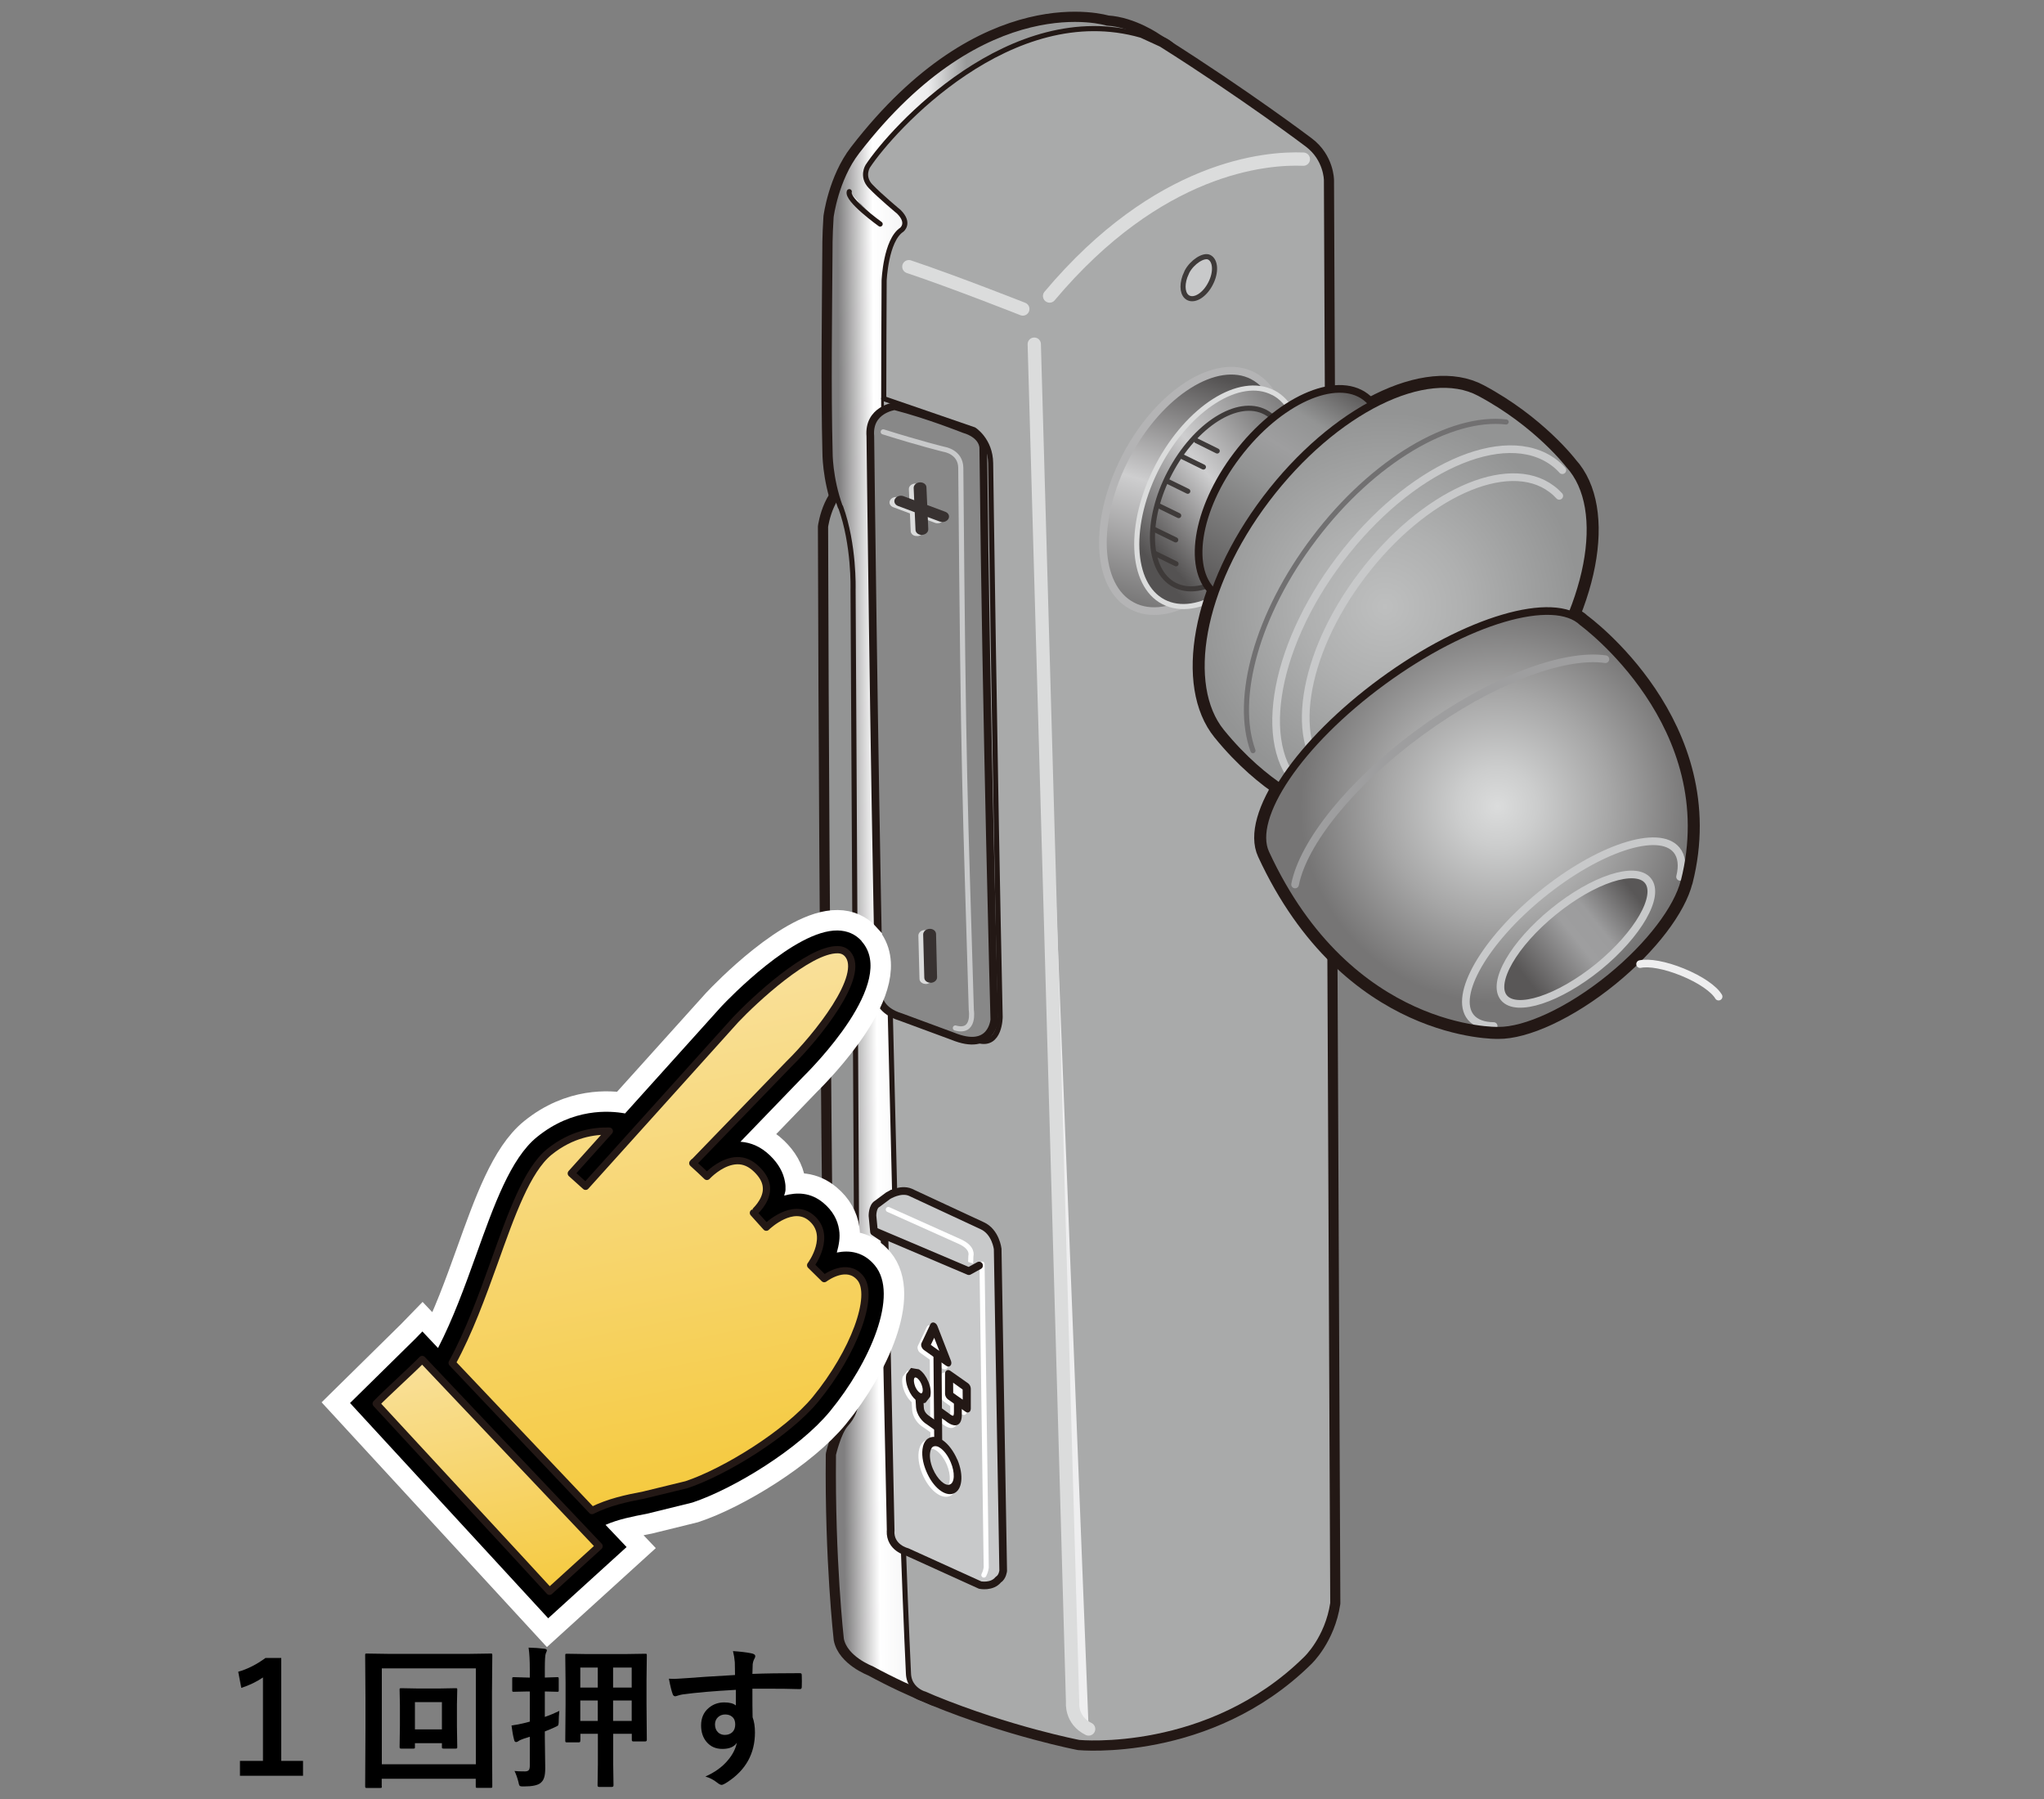 <?xml version="1.0" encoding="UTF-8"?>
<svg xmlns="http://www.w3.org/2000/svg" version="1.1" xmlns:xlink="http://www.w3.org/1999/xlink" viewBox="0 0 200 176">
  <rect x="0" y="0" width="200" height="176" fill="#808080" stroke="none"/>
  <defs>
    <clipPath id="clippath">
      <path d="M82.25,49.59c1.35,3.7,1.22,8.06,1.22,8.06l.42,78.03c-.02,2.15-.44,2.89-1.14,3.69-.71.81-1.2,2.93-1.2,2.93-.11,10.32.77,18.05.77,18.05.36,1.9,2.95,2.88,2.95,2.88,2,1.09,4.06,2.04,6.08,2.87,0,0,7.26,1.84,8.1-1.05,0,0,13.39-152.66,15.2-156.13,1.83-3.46-1.06-4.6-1.06-4.6-.16-.1-.31-.2-.47-.29,0,0-2.3-1.63-4.79-1.77,0,0-11.9-3.72-24.47,12.59-2.07,2.68-2.54,6.37-2.54,6.37-.13,1.91-.11,3.46-.11,3.46-.04,5.94-.15,13.34.01,19.54,0,0-.04,2.49,1,5.37" fill="none" stroke-width="0"/>
    </clipPath>
    <linearGradient id="_名称未設定グラデーション_41" data-name="名称未設定グラデーション 41" x1="-301.59" y1="702.83" x2="-300.38" y2="702.83" gradientTransform="translate(-8451.57 20048.9) rotate(180) scale(28.41)" gradientUnits="userSpaceOnUse">
      <stop offset="0" stop-color="#999a9a"/>
      <stop offset=".63" stop-color="#999a9a"/>
      <stop offset=".74" stop-color="#ececed"/>
      <stop offset=".9" stop-color="#fff"/>
      <stop offset="1" stop-color="#807f80"/>
    </linearGradient>
    <clipPath id="clippath-1">
      <path d="M86.12,21.92s-3.31-2.37-3.02-3.17" fill="none" stroke-width="0"/>
    </clipPath>
    <linearGradient id="_名称未設定グラデーション_41-2" data-name="名称未設定グラデーション 41" x1="-195.25" y1="796.72" x2="-194.04" y2="796.72" gradientTransform="translate(2167.61 -1990.32) rotate(-120.26) scale(3.53 -3.53)" xlink:href="#_名称未設定グラデーション_41"/>
    <clipPath id="clippath-2">
      <path d="M122.61,36.77c-3.59-1.87-9.16,1.64-12.42,7.86-3.25,6.22-2.99,12.78.6,14.65,3.6,1.88,9.16-1.63,12.43-7.85,3.25-6.22,2.98-12.78-.62-14.66" fill="none" stroke-width="0"/>
    </clipPath>
    <linearGradient id="_名称未設定グラデーション_50" data-name="名称未設定グラデーション 50" x1="-318.63" y1="669.21" x2="-317.42" y2="669.21" gradientTransform="translate(-11203.09 -10459.61) rotate(-72.55) scale(20.85)" gradientUnits="userSpaceOnUse">
      <stop offset="0" stop-color="#6d6c6c"/>
      <stop offset=".53" stop-color="#cececf"/>
      <stop offset="1" stop-color="#545252"/>
    </linearGradient>
    <clipPath id="clippath-3">
      <path d="M124.58,38.42c-3.27-1.7-8.31,1.49-11.28,7.14-2.96,5.65-2.72,11.62.54,13.32,3.28,1.71,8.33-1.49,11.3-7.14,2.96-5.65,2.72-11.62-.56-13.33" fill="none" stroke-width="0"/>
    </clipPath>
    <linearGradient id="_名称未設定グラデーション_50-2" data-name="名称未設定グラデーション 50" x1="-305.18" y1="669.21" x2="-303.97" y2="669.21" gradientTransform="translate(-11999.06 -5672.2) rotate(139.74) scale(18.23 -18.23)" xlink:href="#_名称未設定グラデーション_50"/>
    <clipPath id="clippath-4">
      <path d="M123.81,40.32c-2.7-1.41-6.87,1.23-9.33,5.9-2.46,4.67-2.25,9.6.45,11.01,2.7,1.41,6.88-1.23,9.34-5.9,2.44-4.67,2.24-9.6-.46-11.01" fill="none" stroke-width="0"/>
    </clipPath>
    <linearGradient id="_名称未設定グラデーション_50-3" data-name="名称未設定グラデーション 50" x1="-302.03" y1="663.58" x2="-300.83" y2="663.58" gradientTransform="translate(-9801.32 -4643.35) rotate(139.74) scale(15.06 -15.06)" xlink:href="#_名称未設定グラデーション_50"/>
    <clipPath id="clippath-5">
      <line x1="116.22" y1="48.06" x2="114.18" y2="47.06" fill="none" stroke-width="0"/>
    </clipPath>
    <linearGradient id="_名称未設定グラデーション_50-4" data-name="名称未設定グラデーション 50" x1="42.27" y1="45.98" x2="43.48" y2="45.98" gradientTransform="translate(117.46 .34) rotate(139.74) scale(.75 -.75)" xlink:href="#_名称未設定グラデーション_50"/>
    <clipPath id="clippath-6">
      <line x1="115.33" y1="50.44" x2="113.28" y2="49.44" fill="none" stroke-width="0"/>
    </clipPath>
    <linearGradient id="_名称未設定グラデーション_50-5" data-name="名称未設定グラデーション 50" x1="42.3" y1="47.1" x2="43.51" y2="47.1" gradientTransform="translate(116.04 1.99) rotate(139.74) scale(.75 -.75)" xlink:href="#_名称未設定グラデーション_50"/>
    <clipPath id="clippath-7">
      <line x1="115.04" y1="52.82" x2="112.99" y2="51.82" fill="none" stroke-width="0"/>
    </clipPath>
    <linearGradient id="_名称未設定グラデーション_50-6" data-name="名称未設定グラデーション 50" x1="43.18" y1="46.63" x2="44.39" y2="46.63" gradientTransform="translate(116.48 4.28) rotate(139.74) scale(.75 -.75)" xlink:href="#_名称未設定グラデーション_50"/>
    <clipPath id="clippath-8">
      <line x1="115.07" y1="55.16" x2="113.04" y2="54.16" fill="none" stroke-width="0"/>
    </clipPath>
    <linearGradient id="_名称未設定グラデーション_50-7" data-name="名称未設定グラデーション 50" x1="44.47" y1="45.36" x2="45.68" y2="45.36" gradientTransform="translate(117.87 6.86) rotate(139.74) scale(.75 -.75)" xlink:href="#_名称未設定グラデーション_50"/>
    <clipPath id="clippath-9">
      <line x1="117.75" y1="45.69" x2="115.69" y2="44.68" fill="none" stroke-width="0"/>
    </clipPath>
    <linearGradient id="_名称未設定グラデーション_50-8" data-name="名称未設定グラデーション 50" x1="42.12" y1="44.94" x2="43.33" y2="44.94" gradientTransform="translate(119.4 -1.31) rotate(139.74) scale(.75 -.75)" xlink:href="#_名称未設定グラデーション_50"/>
    <clipPath id="clippath-10">
      <line x1="119.1" y1="44.12" x2="117.06" y2="43.11" fill="none" stroke-width="0"/>
    </clipPath>
    <linearGradient id="_名称未設定グラデーション_50-9" data-name="名称未設定グラデーション 50" x1="42.6" y1="43.18" x2="43.81" y2="43.18" gradientTransform="translate(121.88 -1.98) rotate(139.74) scale(.75 -.75)" xlink:href="#_名称未設定グラデーション_50"/>
    <clipPath id="clippath-11">
      <path d="M137,41.16l-2.87-1.87c-.16-.17-.33-.32-.51-.46-2.9-2.19-8.54.36-12.58,5.7-4.05,5.33-4.97,11.44-2.07,13.64.18.13.37.25.58.35l2.41,2" fill="none" stroke-width="0"/>
    </clipPath>
    <linearGradient id="_名称未設定グラデーション_51" data-name="名称未設定グラデーション 51" x1="-325.48" y1="669.18" x2="-324.27" y2="669.18" gradientTransform="translate(-7931.26 -12777.87) rotate(-58.03) scale(20.36)" gradientUnits="userSpaceOnUse">
      <stop offset="0" stop-color="#595757"/>
      <stop offset="0" stop-color="#595757"/>
      <stop offset=".49" stop-color="#939494"/>
      <stop offset=".64" stop-color="#9e9e9f"/>
      <stop offset=".79" stop-color="#939494"/>
      <stop offset=".99" stop-color="#595757"/>
      <stop offset="1" stop-color="#595757"/>
    </linearGradient>
    <clipPath id="clippath-12">
      <path d="M119.45,71.63c-3.68-4.55-2.13-14.15,4.44-22.82,6.62-8.73,15.7-13.2,20.91-10.42,5.67,3.02,8.76,7.08,8.76,7.08,3.94,4.32,2.13,14.16-4.43,22.82-6.57,8.66-15.57,13.08-20.8,10.48,0,0-4.45-1.68-8.88-7.14" fill="none" stroke-width="0"/>
    </clipPath>
    <radialGradient id="_名称未設定グラデーション_52" data-name="名称未設定グラデーション 52" cx="-326.01" cy="662.05" fx="-326.01" fy="662.05" r="1" gradientTransform="translate(-7276.62 -11858.15) rotate(-57.96) scale(19.02 19.04) skewX(.14)" gradientUnits="userSpaceOnUse">
      <stop offset="0" stop-color="#bebfbf"/>
      <stop offset=".41" stop-color="#afb0b0"/>
      <stop offset="1" stop-color="#939494"/>
    </radialGradient>
    <clipPath id="clippath-13">
      <path d="M164.82,86.24c-.65,2.6-3.33,6.22-7.24,9.41-4.06,3.3-8.32,5.22-10.99,5.19,0,0-14.56.38-22.76-17.36-1.63-3.52,3.27-10.83,11.45-16.82,8.22-6.02,16.76-8.5,19.57-5.79,0,0,13.87,10.07,9.98,25.37" fill="none" stroke-width="0"/>
    </clipPath>
    <radialGradient id="_名称未設定グラデーション_53" data-name="名称未設定グラデーション 53" cx="-336.89" cy="666.37" fx="-336.89" fy="666.37" r="1" gradientTransform="translate(-2740.12 -13972.83) rotate(-38.32) scale(19.24 19.23) skewX(.15)" gradientUnits="userSpaceOnUse">
      <stop offset="0" stop-color="#dbdcdc"/>
      <stop offset=".2" stop-color="#cccdcd"/>
      <stop offset=".58" stop-color="#a6a6a6"/>
      <stop offset="1" stop-color="#767575"/>
    </radialGradient>
    <clipPath id="clippath-14">
      <path d="M161.24,86.15c-1.21-1.48-5.35-.13-9.24,3.04-3.89,3.16-6.06,6.94-4.85,8.42,1.22,1.48,5.36.13,9.26-3.03,3.87-3.17,6.05-6.94,4.83-8.43" fill="none" stroke-width="0"/>
    </clipPath>
    <linearGradient id="_名称未設定グラデーション_54" data-name="名称未設定グラデーション 54" x1="-339.24" y1="664.77" x2="-338.03" y2="664.77" gradientTransform="translate(-2062.67 -10902.94) rotate(-38.39) scale(15.03)" gradientUnits="userSpaceOnUse">
      <stop offset="0" stop-color="#595757"/>
      <stop offset=".12" stop-color="#595757"/>
      <stop offset=".46" stop-color="#9e9e9f"/>
      <stop offset=".6" stop-color="#9c9c9d"/>
      <stop offset=".86" stop-color="#595757"/>
      <stop offset="1" stop-color="#595757"/>
    </linearGradient>
    <linearGradient id="_新規グラデーションスウォッチ_2" data-name="新規グラデーションスウォッチ 2" x1="63.71" y1="77.69" x2="88.4" y2="77.69" gradientTransform="translate(108.8 54.36) rotate(78.57)" gradientUnits="userSpaceOnUse">
      <stop offset="0" stop-color="#f9e09a"/>
      <stop offset="1" stop-color="#f5ca40"/>
    </linearGradient>
    <linearGradient id="_新規グラデーションスウォッチ_2-2" data-name="新規グラデーションスウォッチ 2" x1="32.4" y1="55.92" x2="81.48" y2="55.92" xlink:href="#_新規グラデーションスウォッチ_2"/>
  </defs>
  <g id="_レイヤー_1" data-name="レイヤー 1">
    <g>
      <path d="M130.4,156.84l-.62-139.22s-.01-2.08-1.87-3.48c0,0-6.17-4.67-14.3-9.8l-1.94-.89c-12.75-3.67-24.38,9.2-26.77,12.81,0,0-.64,1,.27,1.96.97,1.01,2.77,2.5,2.77,2.5,1.12,1.12.28,1.76.28,1.76-1.56,1.04-1.72,4.97-1.72,4.97-.01,4.24-.04,8.16-.04,12.21l.53,59.58c.71,39.6,1.89,64.46,1.89,64.46.02,1.09.73,1.63,1.19,1.87.23.11.4.16.4.16l.9.39c7.45,3.05,14.2,4.35,14.2,4.35,0,0,12.66,1.22,22.21-8.2,0,0,2.1-1.97,2.62-5.43Z" fill="none" stroke="#231815" stroke-linecap="round" stroke-linejoin="round" stroke-width="1.5"/>
      <path d="M86.35,141.28c-2.1-.49-4.23-2.5-4.23-2.5-.3-.37-.64-.99-.74-1.91,0,0-.5-42.49-.6-85.34,0,0,.54-4.04,3.24-4.26l2.33-.12v94.14" fill="#636262" stroke-width="0"/>
      <path d="M86.35,141.28c-2.1-.49-4.23-2.5-4.23-2.5-.3-.37-.64-.99-.74-1.91,0,0-.5-42.49-.6-85.34,0,0,.54-4.04,3.24-4.26l2.33-.12v94.14Z" fill="none" stroke="#231815" stroke-linecap="round" stroke-linejoin="round" stroke-width="1.5"/>
      <path d="M82.25,49.59c1.35,3.7,1.22,8.06,1.22,8.06l.42,78.03c-.02,2.15-.44,2.89-1.14,3.69-.71.81-1.2,2.93-1.2,2.93-.11,10.32.77,18.05.77,18.05.36,1.9,2.95,2.88,2.95,2.88,2,1.09,4.06,2.04,6.08,2.87,0,0,7.26,1.84,8.1-1.05,0,0,13.39-152.66,15.2-156.13,1.83-3.46-1.06-4.6-1.06-4.6-.16-.1-.31-.2-.47-.29,0,0-2.3-1.63-4.79-1.77,0,0-11.9-3.72-24.47,12.59-2.07,2.68-2.54,6.37-2.54,6.37-.13,1.91-.11,3.46-.11,3.46-.04,5.94-.15,13.34.01,19.54,0,0-.04,2.49,1,5.37" fill="#636262" stroke-width="0"/>
      <path d="M82.25,49.59c1.35,3.7,1.22,8.06,1.22,8.06l.42,78.03c-.02,2.15-.44,2.89-1.14,3.69-.71.81-1.2,2.93-1.2,2.93-.11,10.32.77,18.05.77,18.05.36,1.9,2.95,2.88,2.95,2.88,2,1.09,4.06,2.04,6.08,2.87,0,0,7.26,1.84,8.1-1.05,0,0,13.39-152.66,15.2-156.13,1.83-3.46-1.06-4.6-1.06-4.6-.16-.1-.31-.2-.47-.29,0,0-2.3-1.63-4.79-1.77,0,0-11.9-3.72-24.47,12.59-2.07,2.68-2.54,6.37-2.54,6.37-.13,1.91-.11,3.46-.11,3.46-.04,5.94-.15,13.34.01,19.54,0,0-.04,2.49,1,5.37Z" fill="none" stroke="#231815" stroke-linecap="round" stroke-linejoin="round" stroke-width="1.5"/>
      <path d="M86.35,141.28c-2.1-.49-4.23-2.5-4.23-2.5-.3-.37-.64-.99-.74-1.91,0,0-.5-42.49-.6-85.34,0,0,.54-4.04,3.24-4.26l2.33-.12v94.14" fill="#939494" stroke-width="0"/>
      <path d="M86.35,141.28c-2.1-.49-4.23-2.5-4.23-2.5-.3-.37-.64-.99-.74-1.91,0,0-.5-42.49-.6-85.34,0,0,.54-4.04,3.24-4.26l2.33-.12v94.14Z" fill="none" stroke="#231815" stroke-linecap="round" stroke-linejoin="round" stroke-width=".5"/>
      <g clip-path="url(#clippath)">
        <rect x="80.71" y="-1.53" width="36.18" height="169.57" transform="translate(-.37 .45) rotate(-.26)" fill="url(#_名称未設定グラデーション_41)" stroke-width="0"/>
      </g>
      <path d="M82.25,49.59c1.35,3.7,1.22,8.06,1.22,8.06l.42,78.03c-.02,2.15-.44,2.89-1.14,3.69-.71.81-1.2,2.93-1.2,2.93-.11,10.32.77,18.05.77,18.05.36,1.9,2.95,2.88,2.95,2.88,2,1.09,4.06,2.04,6.08,2.87,0,0,7.26,1.84,8.1-1.05,0,0,13.39-152.66,15.2-156.13,1.83-3.46-1.06-4.6-1.06-4.6-.16-.1-.31-.2-.47-.29,0,0-2.3-1.63-4.79-1.77,0,0-11.9-3.72-24.47,12.59-2.07,2.68-2.54,6.37-2.54,6.37-.13,1.91-.11,3.46-.11,3.46-.04,5.94-.15,13.34.01,19.54,0,0-.04,2.49,1,5.37Z" fill="none" stroke="#231815" stroke-linecap="round" stroke-linejoin="round" stroke-width=".5"/>
      <g clip-path="url(#clippath-1)">
        <polygon points="83.65 23.36 81.42 19.56 85.28 17.31 87.5 21.12 83.65 23.36" fill="url(#_名称未設定グラデーション_41-2)" stroke-width="0"/>
      </g>
      <path d="M86.12,21.92s-3.31-2.37-3.02-3.17" fill="none" stroke="#231815" stroke-linecap="round" stroke-linejoin="round" stroke-width=".5"/>
      <path d="M86.94,92.04l-.47-52.38c0-4.05.02-7.97.04-12.21,0,0,.16-3.93,1.72-4.97,0,0,.85-.64-.28-1.76,0,0-1.8-1.49-2.77-2.5-.91-.96-.27-1.96-.27-1.96,2.38-3.61,14.02-16.48,26.77-12.81l1.94.89c8.13,5.13,14.3,9.8,14.3,9.8,1.86,1.4,1.87,3.48,1.87,3.48l.62,139.22c-.52,3.46-2.62,5.43-2.62,5.43-9.54,9.42-22.21,8.2-22.21,8.2,0,0-6.75-1.3-14.2-4.35l-.9-.39s-.17-.04-.4-.16c-.46-.24-1.16-.78-1.19-1.87,0,0-.22-4.45-.51-12.57l-1.44-59.09" fill="#a9aaaa" stroke-width="0"/>
      <path d="M86.94,92.04l-.47-52.38c0-4.05.02-7.97.04-12.21,0,0,.16-3.93,1.72-4.97,0,0,.85-.64-.28-1.76,0,0-1.8-1.49-2.77-2.5-.91-.96-.27-1.96-.27-1.96,2.38-3.61,14.02-16.48,26.77-12.81l1.94.89c8.13,5.13,14.3,9.8,14.3,9.8,1.86,1.4,1.87,3.48,1.87,3.48l.62,139.22c-.52,3.46-2.62,5.43-2.62,5.43-9.54,9.42-22.21,8.2-22.21,8.2,0,0-6.75-1.3-14.2-4.35l-.9-.39s-.17-.04-.4-.16c-.46-.24-1.16-.78-1.19-1.87,0,0-.22-4.45-.51-12.57l-1.44-59.09Z" fill="none" stroke="#231815" stroke-linecap="round" stroke-linejoin="round" stroke-width=".5"/>
      <path d="M118.32,25.17c-.54-.28-1.68.47-2.17,1.4-.07.16-.15.33-.21.49-.33.93-.21,1.81.34,2.08.64.32,1.61-.3,2.17-1.4.57-1.1.5-2.25-.13-2.57" fill="#c8c9ca" stroke-width="0"/>
      <path d="M118.32,25.17c-.54-.28-1.68.47-2.17,1.4-.07.16-.15.33-.21.49-.33.93-.21,1.81.34,2.08.64.32,1.61-.3,2.17-1.4.57-1.1.5-2.25-.13-2.57Z" fill="none" stroke="#3e3a39" stroke-linecap="round" stroke-linejoin="round" stroke-width=".5"/>
      <path d="M127.53,15.57c-3.7-.15-14.18.72-24.83,13.39" fill="none" stroke="#dbdcdc" stroke-linecap="round" stroke-linejoin="round" stroke-width="1.3"/>
      <path d="M101.2,33.67l3.75,132.88s-.19,1.74,1.57,2.6" fill="#eeeeef" stroke-width="0"/>
      <path d="M101.2,33.67l3.75,132.88s-.19,1.74,1.57,2.6" fill="none" stroke="#dbdcdc" stroke-linecap="round" stroke-linejoin="round" stroke-width="1.3"/>
      <path d="M100.08,30.23s-6.62-2.62-11.15-4.14" fill="#eeeeef" stroke-width="0"/>
      <path d="M100.08,30.23s-6.62-2.62-11.15-4.14" fill="none" stroke="#dbdcdc" stroke-linecap="round" stroke-linejoin="round" stroke-width="1.3"/>
      <g clip-path="url(#clippath-2)">
        <polygon points="124.72 66.74 134.01 37.26 108.69 29.32 99.4 58.8 124.72 66.74" fill="url(#_名称未設定グラデーション_50)" stroke-width="0"/>
      </g>
      <path d="M122.61,36.77c-3.59-1.87-9.16,1.64-12.42,7.86-3.25,6.22-2.99,12.78.6,14.65,3.6,1.88,9.16-1.63,12.43-7.85,3.25-6.22,2.98-12.78-.62-14.66Z" fill="none" stroke="#b4b4b5" stroke-linecap="round" stroke-linejoin="round" stroke-width=".75"/>
      <g clip-path="url(#clippath-3)">
        <polygon points="139.91 50.63 117.75 69.34 98.53 46.69 120.68 27.98 139.91 50.63" fill="url(#_名称未設定グラデーション_50-2)" stroke-width="0"/>
      </g>
      <path d="M124.58,38.42c-3.27-1.7-8.31,1.49-11.28,7.14-2.96,5.65-2.72,11.62.54,13.32,3.28,1.71,8.33-1.49,11.3-7.14,2.96-5.65,2.72-11.62-.56-13.33Z" fill="none" stroke="#dbdcdc" stroke-linecap="round" stroke-linejoin="round" stroke-width=".5"/>
      <g clip-path="url(#clippath-4)">
        <polygon points="136.46 50.4 118.16 65.86 102.28 47.15 120.58 31.69 136.46 50.4" fill="url(#_名称未設定グラデーション_50-3)" stroke-width="0"/>
      </g>
      <path d="M123.81,40.32c-2.7-1.41-6.87,1.23-9.33,5.9-2.46,4.67-2.25,9.6.45,11.01,2.7,1.41,6.88-1.23,9.34-5.9,2.44-4.67,2.24-9.6-.46-11.01Z" fill="none" stroke="#3e3a39" stroke-linecap="round" stroke-linejoin="round" stroke-width=".5"/>
      <g clip-path="url(#clippath-5)">
        <polygon points="116.72 47.64 115.03 49.07 113.68 47.48 115.37 46.05 116.72 47.64" fill="url(#_名称未設定グラデーション_50-4)" stroke-width="0"/>
      </g>
      <line x1="116.22" y1="48.06" x2="114.18" y2="47.06" fill="none" stroke="#3e3a39" stroke-linecap="round" stroke-linejoin="round" stroke-width=".5"/>
      <g clip-path="url(#clippath-6)">
        <polygon points="115.82 50.02 114.14 51.44 112.79 49.85 114.48 48.43 115.82 50.02" fill="url(#_名称未設定グラデーション_50-5)" stroke-width="0"/>
      </g>
      <line x1="115.33" y1="50.44" x2="113.28" y2="49.44" fill="none" stroke="#3e3a39" stroke-linecap="round" stroke-linejoin="round" stroke-width=".5"/>
      <g clip-path="url(#clippath-7)">
        <polygon points="115.53 52.4 113.85 53.83 112.5 52.24 114.18 50.81 115.53 52.4" fill="url(#_名称未設定グラデーション_50-6)" stroke-width="0"/>
      </g>
      <line x1="115.04" y1="52.82" x2="112.99" y2="51.82" fill="none" stroke="#3e3a39" stroke-linecap="round" stroke-linejoin="round" stroke-width=".5"/>
      <g clip-path="url(#clippath-8)">
        <polygon points="115.57 54.74 113.89 56.16 112.55 54.58 114.23 53.16 115.57 54.74" fill="url(#_名称未設定グラデーション_50-7)" stroke-width="0"/>
      </g>
      <line x1="115.07" y1="55.16" x2="113.04" y2="54.16" fill="none" stroke="#3e3a39" stroke-linecap="round" stroke-linejoin="round" stroke-width=".5"/>
      <g clip-path="url(#clippath-9)">
        <polygon points="118.25 45.27 116.55 46.7 115.19 45.11 116.89 43.67 118.25 45.27" fill="url(#_名称未設定グラデーション_50-8)" stroke-width="0"/>
      </g>
      <line x1="117.75" y1="45.69" x2="115.69" y2="44.68" fill="none" stroke="#3e3a39" stroke-linecap="round" stroke-linejoin="round" stroke-width=".5"/>
      <g clip-path="url(#clippath-10)">
        <polygon points="119.6 43.7 117.91 45.13 116.56 43.53 118.25 42.11 119.6 43.7" fill="url(#_名称未設定グラデーション_50-9)" stroke-width="0"/>
      </g>
      <line x1="119.1" y1="44.12" x2="117.06" y2="43.11" fill="none" stroke="#3e3a39" stroke-linecap="round" stroke-linejoin="round" stroke-width=".5"/>
      <path d="M119.45,71.63c-3.68-4.55-2.13-14.15,4.44-22.82,6.62-8.73,15.7-13.2,20.91-10.42,5.67,3.02,8.76,7.08,8.76,7.08,3.94,4.32,2.13,14.16-4.43,22.82-6.57,8.66-15.57,13.08-20.8,10.48,0,0-4.45-1.68-8.88-7.14Z" fill="none" stroke="#231815" stroke-linecap="round" stroke-linejoin="round" stroke-width="1.6"/>
      <path d="M164.82,86.24c-.65,2.6-3.33,6.22-7.24,9.41-4.06,3.3-8.32,5.22-10.99,5.19,0,0-14.56.38-22.76-17.36-1.63-3.52,3.27-10.83,11.45-16.82,8.22-6.02,16.76-8.5,19.57-5.79,0,0,13.87,10.07,9.98,25.37Z" fill="none" stroke="#231815" stroke-linecap="round" stroke-linejoin="round" stroke-width="1.6"/>
      <g clip-path="url(#clippath-11)">
        <polygon points="131.14 69.88 147.75 43.33 121.94 27.26 105.33 53.82 131.14 69.88" fill="url(#_名称未設定グラデーション_51)" stroke-width="0"/>
      </g>
      <path d="M137,41.16l-2.87-1.87c-.16-.17-.33-.32-.51-.46-2.9-2.19-8.54.36-12.58,5.7-4.05,5.33-4.97,11.44-2.07,13.64.18.13.37.25.58.35l2.41,2" fill="none" stroke="#231815" stroke-linecap="round" stroke-linejoin="round" stroke-width=".75"/>
      <g clip-path="url(#clippath-12)">
        <polygon points="145.81 100.06 178.11 48.44 127.47 16.92 95.17 68.55 145.81 100.06" fill="url(#_名称未設定グラデーション_52)" stroke-width="0"/>
      </g>
      <path d="M119.45,71.63c-3.68-4.55-2.13-14.15,4.44-22.82,6.62-8.73,15.7-13.2,20.91-10.42,5.67,3.02,8.76,7.08,8.76,7.08,3.94,4.32,2.13,14.16-4.43,22.82-6.57,8.66-15.57,13.08-20.8,10.48,0,0-4.45-1.68-8.88-7.14Z" fill="none" stroke="#231815" stroke-linecap="round" stroke-linejoin="round" stroke-width=".5"/>
      <path d="M128.65,77.99c-.34-.17-.65-.36-.96-.6-4.84-3.65-3.31-13.8,3.42-22.67,6.72-8.88,16.09-13.11,20.94-9.47.3.22.58.48.82.75" fill="none" stroke="#c8c9ca" stroke-linecap="round" stroke-linejoin="round" stroke-width=".75"/>
      <path d="M131.12,76.81c-.3-.15-.58-.32-.86-.53-4.28-3.23-2.93-12.21,3.04-20.06,5.95-7.85,14.25-11.61,18.53-8.38.27.2.51.42.74.67" fill="none" stroke="#c8c9ca" stroke-linecap="round" stroke-linejoin="round" stroke-width=".75"/>
      <path d="M122.6,73.44c-1.85-5.07.36-13.34,6-20.77,5.76-7.62,13.35-12.01,18.77-11.39" fill="none" stroke="#717071" stroke-linecap="round" stroke-linejoin="round" stroke-width=".5"/>
      <path d="M119.45,71.63c-3.68-4.55-2.13-14.15,4.44-22.82,6.62-8.73,15.7-13.2,20.91-10.42,5.67,3.02,8.76,7.08,8.76,7.08,3.94,4.32,2.13,14.16-4.43,22.82-6.57,8.66-15.57,13.08-20.8,10.48,0,0-4.45-1.68-8.88-7.14Z" fill="none" stroke="#231815" stroke-linecap="round" stroke-linejoin="round" stroke-width=".75"/>
      <g clip-path="url(#clippath-13)">
        <polygon points="140.13 123.82 189.73 84.62 150.77 35.58 101.17 74.78 140.13 123.82" fill="url(#_名称未設定グラデーション_53)" stroke-width="0"/>
      </g>
      <path d="M164.82,86.24c-.65,2.6-3.33,6.22-7.24,9.41-4.06,3.3-8.32,5.22-10.99,5.19,0,0-14.56.38-22.76-17.36-1.63-3.52,3.27-10.83,11.45-16.82,8.22-6.02,16.76-8.5,19.57-5.79,0,0,13.87,10.07,9.98,25.37Z" fill="none" stroke="#231815" stroke-linecap="round" stroke-linejoin="round" stroke-width=".5"/>
      <path d="M126.72,86.53c.79-4.05,5.42-9.91,12.24-14.9,6.92-5.06,14.03-7.73,18.12-7.14" fill="none" stroke="#9e9e9f" stroke-linecap="round" stroke-linejoin="round" stroke-width=".75"/>
      <path d="M164.39,85.78c.27-1.08.17-2-.34-2.62-1.74-2.12-7.64-.18-13.21,4.34-5.56,4.52-8.66,9.9-6.93,12.02.47.57,1.25.85,2.24.86" fill="none" stroke="#c8c9ca" stroke-linecap="round" stroke-linejoin="round" stroke-width=".75"/>
      <g clip-path="url(#clippath-14)">
        <polygon points="152.31 107.12 169.5 93.53 156.09 76.65 138.9 90.23 152.31 107.12" fill="url(#_名称未設定グラデーション_54)" stroke-width="0"/>
      </g>
      <path d="M161.24,86.15c-1.21-1.48-5.35-.13-9.24,3.04-3.89,3.16-6.06,6.94-4.85,8.42,1.22,1.48,5.36.13,9.26-3.03,3.87-3.17,6.05-6.94,4.83-8.43Z" fill="none" stroke="#c8c9ca" stroke-linecap="round" stroke-linejoin="round" stroke-width=".75"/>
      <path d="M164.82,86.24c-.65,2.6-3.33,6.22-7.24,9.41-4.06,3.3-8.32,5.22-10.99,5.19,0,0-14.56.38-22.76-17.36-1.63-3.52,3.27-10.83,11.45-16.82,8.22-6.02,16.76-8.5,19.57-5.79,0,0,13.87,10.07,9.98,25.37Z" fill="none" stroke="#231815" stroke-linecap="round" stroke-linejoin="round" stroke-width=".75"/>
      <path d="M168.16,97.5c-.44-.75-1.79-1.69-3.54-2.4-1.69-.69-3.28-.97-4.14-.78" fill="none" stroke="#eeeeef" stroke-linecap="round" stroke-linejoin="round" stroke-width=".75"/>
      <path d="M86.47,39l8.83,3.04s1.6,1,1.63,3.27c0,0,.4,30.13.93,54.18,0,0,0,2.9-2.12,2.32l-7.11-2.59" fill="#a9aaaa" stroke-width="0"/>
      <path d="M86.47,39l8.83,3.04s1.6,1,1.63,3.27c0,0,.4,30.13.93,54.18,0,0,0,2.9-2.12,2.32l-7.11-2.59" fill="none" stroke="#231815" stroke-linecap="round" stroke-linejoin="round" stroke-width=".5"/>
      <path d="M88.12,99.49l5.09,1.88c3.87,1.59,4.08-1.62,4.08-1.62,0,0-.79-29.01-1.08-55.9,0,0,.08-1.29-1.9-1.87,0,0-3.41-1.37-6.77-2.24,0,0-2.6.33-2.38,2.93,0,0,.34,30.42.86,54.99,0,0,.15,1.24,2.1,1.83" fill="#888" stroke-width="0"/>
      <path d="M88.12,99.49l5.09,1.88c3.87,1.59,4.08-1.62,4.08-1.62,0,0-.79-29.01-1.08-55.9,0,0,.08-1.29-1.9-1.87,0,0-3.41-1.37-6.77-2.24,0,0-2.6.33-2.38,2.93,0,0,.34,30.42.86,54.99,0,0,.15,1.24,2.1,1.83Z" fill="none" stroke="#231815" stroke-linecap="round" stroke-linejoin="round" stroke-width=".75"/>
      <path d="M86.42,42.25c3.58,1.13,5.96,1.71,5.96,1.71,0,0,1.61.23,1.63,1.81.27,31.47.4,31.47,1.03,53.05,0,0,.38,2.3-1.56,1.75" fill="#888" stroke-width="0"/>
      <path d="M86.42,42.25c3.58,1.13,5.96,1.71,5.96,1.71,0,0,1.61.23,1.63,1.81.27,31.47.4,31.47,1.03,53.05,0,0,.38,2.3-1.56,1.75" fill="none" stroke="#c8c9ca" stroke-linecap="round" stroke-linejoin="round" stroke-width=".5"/>
      <path d="M89.76,52.44c-.35.03-.64-.19-.65-.48l-.18-4.1c-.02-.28.25-.53.59-.55.35-.02.64.2.65.49l.19,4.1c.01.29-.27.54-.6.55" fill="#dbdcdc" stroke-width="0"/>
      <path d="M91.49,51.15l-4.09-1.53c-.31-.12-.46-.42-.3-.69.15-.26.52-.38.83-.26l4.1,1.53c.31.12.45.42.3.68-.15.27-.53.38-.85.27" fill="#dbdcdc" stroke-width="0"/>
      <path d="M90.23,52.33c-.34.02-.64-.2-.65-.49l-.18-4.1c-.01-.28.25-.53.6-.55.34-.02.64.19.65.48l.18,4.1c.01.28-.25.54-.6.55" fill="#383231" stroke-width="0"/>
      <path d="M91.97,51.03l-4.1-1.53c-.31-.12-.45-.42-.3-.69.16-.27.52-.38.83-.27l4.1,1.53c.31.12.45.42.3.69-.15.26-.52.38-.83.27" fill="#383231" stroke-width="0"/>
      <path d="M90.6,96.26c-.34.01-.63-.21-.63-.5l-.11-4.23c0-.28.27-.53.6-.54.35-.01.64.21.65.5l.1,4.23c.01.28-.27.53-.62.55" fill="#dbdcdc" stroke-width="0"/>
      <path d="M91.07,96.14c-.34.02-.63-.21-.63-.49l-.11-4.23c0-.29.28-.53.62-.55.35-.02.63.21.64.5l.1,4.23c.01.29-.27.54-.62.55" fill="#383231" stroke-width="0"/>
      <path d="M87.35,123.68l-.19-6.13s-.01-.43.15-.79" fill="#fff" stroke-width="0"/>
      <path d="M87.35,123.68l-.19-6.13s-.01-.43.15-.79" fill="none" stroke="#231815" stroke-linecap="round" stroke-linejoin="round" stroke-width=".75"/>
      <path d="M87.15,149.77l-.6-28.57-1.03-.69-.15-1.56s-.02-.92.47-1.18l1.06-.79s1.2-.75,2.17-.34l7.03,3.27c1.33.6,1.52,2.28,1.52,2.28l.54,31.48s-.06.62-.48.87c-.62.77-1.78.53-1.78.53l-7.16-3.25s-1.66-.39-1.6-2.04" fill="#c8c9ca" stroke-width="0"/>
      <path d="M87.15,149.77l-.6-28.57-1.03-.69-.15-1.56s-.02-.92.47-1.18l1.06-.79s1.2-.75,2.17-.34l7.03,3.27c1.33.6,1.52,2.28,1.52,2.28l.54,31.48s-.06.62-.48.87c-.62.77-1.78.53-1.78.53l-7.16-3.25s-1.66-.39-1.6-2.04Z" fill="none" stroke="#231815" stroke-linecap="round" stroke-linejoin="round" stroke-width=".75"/>
      <path d="M96.09,123.67l.41,29.68s-.04.38-.23.74" fill="#c8c9ca" stroke-width="0"/>
      <path d="M96.09,123.67l.41,29.68s-.04.38-.23.74" fill="none" stroke="#fff" stroke-linecap="round" stroke-linejoin="round" stroke-width=".5"/>
      <path d="M86.92,118.33l7,3.14c1.34.61,1.08,1.38,1.08,1.38l-.04,1.1" fill="#c8c9ca" stroke-width="0"/>
      <path d="M86.92,118.33l7,3.14c1.34.61,1.08,1.38,1.08,1.38l-.04,1.1" fill="none" stroke="#fff" stroke-linecap="round" stroke-linejoin="round" stroke-width=".5"/>
      <polyline points="85.73 120.51 94.8 124.36 95.8 123.81" fill="#c8c9ca" stroke-width="0"/>
      <polyline points="85.73 120.51 94.8 124.36 95.8 123.81" fill="none" stroke="#231815" stroke-linecap="round" stroke-linejoin="round" stroke-width=".75"/>
      <path d="M93.29,143.05c-.34-.82-.85-1.49-1.39-1.88-.04-.03-.08-.06-.13-.08-.41-.26-.81-.33-1.15-.2-.33.12-.57.44-.68.89-.17.67-.05,1.55.31,2.43.64,1.54,1.81,2.49,2.67,2.16.85-.33,1-1.77.36-3.31M90.99,141.76c.19-.08.44.02.58.12.4.25.81.79,1.08,1.42.42,1.02.37,2.02-.1,2.2-.46.18-1.22-.52-1.66-1.54-.27-.63-.35-1.28-.24-1.73.04-.17.13-.4.34-.47ZM93.29,143.05" fill="#fff" stroke-width="0"/>
      <path d="M91.44,141.46c-.22-.06-.39-.32-.4-.57l-.07-8.74c-.01-.25.16-.41.39-.35.21.06.38.32.39.57l.08,8.75c0,.25-.17.41-.39.35" fill="#fff" stroke-width="0"/>
      <path d="M91.1,140.16l-.82-.57c-.33-.19-1.03-.84-1.04-1.83l-.1-1.57c-.01-.25.16-.43.38-.38.21.05.4.29.4.56l.1,1.58c.01.52.44.79.48.81l.86.61c.21.15.31.43.24.66-.07.22-.29.28-.5.13" fill="#fff" stroke-width="0"/>
      <path d="M93.32,139.65c-.47.23-1.11-.34-1.19-.4l-.76-.53c-.22-.14-.31-.44-.24-.66.07-.22.29-.28.5-.13l.82.57c.18.17.4.28.46.25.02,0,.07-.1.07-.4v-2c-.02-.25.16-.41.36-.35.22.06.4.32.4.58v1.97c.02.6-.12.96-.42,1.1" fill="#fff" stroke-width="0"/>
      <polyline points="92.51 136.75 92.49 134.76 94.21 135.98 94.22 137.96 92.51 136.75" fill="#fff" stroke-width="0"/>
      <path d="M94.61,138.06v-1.98c-.01-.19-.12-.4-.28-.51l-1.72-1.22c-.12-.08-.24-.1-.35-.04-.11.05-.17.18-.16.33v1.98c.01.2.12.39.27.51l1.72,1.22c.12.08.25.1.35.05.11-.06.17-.18.17-.34M92.89,136.53v-1c.4.29.69.5.93.67v1c-.39-.28-.69-.49-.93-.66Z" fill="#fff" stroke-width="0"/>
      <path d="M90.12,135.55c-.29-.69-.81-1.13-1.16-1-.36.14-.41.8-.13,1.48.29.68.82,1.13,1.16.99.36-.13.42-.79.13-1.47" fill="#fff" stroke-width="0"/>
      <path d="M90.66,136.89c.1-.41.04-.95-.19-1.47-.21-.49-.52-.9-.86-1.15-.02-.01-.05-.03-.08-.05,0,0-.74-.12-.75-.12l-.45.58c-.12.41-.04.95.18,1.49.4.94,1.14,1.52,1.68,1.32l.47-.59M89.06,135.15s.08-.14.08-.14l.18.05c.13.07.31.28.46.62h0c.15.34.15.61.11.75l-.08.15c-.12.04-.44-.2-.64-.67-.13-.33-.15-.61-.11-.75ZM90.46,135.42h0s0,0,0,0Z" fill="#fff" stroke-width="0"/>
      <polyline points="92.34 133.48 90.16 131.94 91.03 130.11 92.34 133.48" fill="#fff" stroke-width="0"/>
      <path d="M92.68,133.37l-1.29-3.36c-.07-.17-.22-.31-.36-.35-.15-.04-.28.02-.34.15l-.87,1.84c-.05.09-.06.24-.01.37.04.14.13.26.23.33l2.17,1.54c.16.11.33.1.44,0,.1-.11.12-.31.05-.5M90.7,131.84c.11-.25.17-.37.33-.71.19.51.27.7.5,1.29-.4-.3-.57-.41-.82-.58Z" fill="#fff" stroke-width="0"/>
      <path d="M93.67,142.8c-.35-.81-.86-1.5-1.4-1.88-.04-.03-.08-.05-.13-.08-.41-.27-.8-.33-1.14-.2-.34.12-.58.42-.69.88-.16.66-.05,1.55.33,2.43.64,1.54,1.81,2.49,2.66,2.16.86-.32,1.02-1.78.38-3.31M91.36,141.51c.21-.08.44.01.58.11.41.25.81.78,1.08,1.42.44,1.02.39,2.03-.08,2.19-.47.19-1.23-.52-1.66-1.53-.27-.63-.36-1.29-.24-1.74.04-.17.12-.39.33-.46ZM93.67,142.8" fill="#231815" stroke-width="0"/>
      <path d="M91.8,141.21c-.21-.06-.39-.32-.39-.58l-.08-8.74c0-.27.18-.41.39-.35.22.06.39.31.4.56l.07,8.75c0,.25-.17.41-.39.35" fill="#231815" stroke-width="0"/>
      <path d="M91.47,139.9l-.82-.58c-.31-.18-1.02-.83-1.03-1.83l-.1-1.56c-.01-.26.15-.44.38-.38.21.04.39.28.41.54l.08,1.58c.01.52.44.78.48.82l.86.61c.19.14.3.44.24.65-.07.23-.3.28-.51.14" fill="#231815" stroke-width="0"/>
      <path d="M93.69,139.39c-.48.22-1.11-.34-1.19-.4l-.76-.53c-.21-.15-.31-.44-.25-.66.07-.22.3-.27.51-.13l.81.58c.19.16.4.28.46.25.02-.01.08-.1.07-.41v-1.99c-.01-.25.16-.42.37-.36.22.07.4.33.4.58v1.97c.02.59-.12.97-.42,1.1" fill="#231815" stroke-width="0"/>
      <polyline points="92.88 136.49 92.86 134.5 94.59 135.72 94.6 137.69 92.88 136.49" fill="#fff" stroke-width="0"/>
      <path d="M94.99,137.81v-1.97c-.01-.2-.12-.41-.28-.52l-1.72-1.21c-.12-.09-.25-.1-.35-.04-.11.06-.17.18-.17.33v1.99c.02.2.12.39.28.51l1.72,1.21c.12.08.24.11.35.04.11-.05.16-.18.17-.33M93.27,136.27c0-.28-.01-.56-.01-1,.4.28.69.49.93.67,0,.27,0,.54.01.99-.4-.27-.7-.49-.93-.66Z" fill="#231815" stroke-width="0"/>
      <path d="M90.49,135.29c-.28-.68-.8-1.13-1.16-.99-.35.13-.4.79-.12,1.47.29.69.81,1.14,1.17,1,.35-.14.4-.8.11-1.48" fill="#fff" stroke-width="0"/>
      <path d="M91.02,136.63c.1-.41.04-.94-.19-1.48-.21-.49-.51-.9-.85-1.14-.02-.02-.06-.04-.08-.05,0,0-.75-.12-.76-.13l-.45.6c-.11.4-.04.94.19,1.48.39.95,1.12,1.53,1.68,1.32l.46-.59M89.43,134.89s.08-.14.1-.14l.16.04c.13.08.33.28.47.63h0c.13.33.15.6.11.75l-.08.14c-.13.04-.44-.19-.64-.66-.13-.34-.15-.61-.11-.76ZM90.82,135.16h0s0,0,0,0Z" fill="#231815" stroke-width="0"/>
      <polyline points="92.7 133.22 90.53 131.68 91.39 129.86 92.7 133.22" fill="#fff" stroke-width="0"/>
      <path d="M93.04,133.11l-1.31-3.37c-.06-.17-.19-.31-.34-.35-.15-.04-.28.02-.35.15l-.86,1.83c-.06.1-.06.24-.02.37.05.13.13.25.24.33l2.17,1.54c.16.11.33.1.42,0,.11-.11.13-.31.05-.5M91.07,131.58c.12-.25.18-.36.34-.7.19.5.27.7.5,1.28-.41-.28-.58-.41-.83-.59Z" fill="#231815" stroke-width="0"/>
    </g>
  </g>
  <g id="_キャプション" data-name="キャプション">
    <g>
      <path d="M84.31,92.07c-.59-.67-1.41-1.03-2.36-1.04-4.17-.06-10.66,6.68-11.38,7.45l-9.41,10.45c-1.51-.28-5.11-.54-8.61,2.3-2.59,2.09-4.22,6.69-5.96,11.54-1.12,3.12-2.28,6.3-3.73,9.11l-1.53-1.62-.69.71-6.39,6.29,19.39,21.06,7.67-6.97-2.06-2.17c1.26-.55,2.61-.81,4.1-1.1l4.39-1.08c4.09-1.36,10.47-5.28,13.48-8.94,3.91-4.77,6.78-11.4,4.37-14.28-1.11-1.32-2.48-1.49-3.71-1.24.2-.73.35-1.48.22-2.25-.14-.92-.61-1.84-1.54-2.61-1.24-1.04-2.59-1.05-3.83-.71.04-.19.12-.36.13-.56.01-.26,0-.52-.05-.77-.15-.93-.65-1.81-1.47-2.6-.87-.84-1.84-1.27-2.89-1.34l6.05-6.27c.94-.93,9.36-9.36,5.81-13.34Z" fill="#fff" stroke="#fff" stroke-width="4"/>
      <path d="M84.31,92.07c-.59-.67-1.41-1.03-2.36-1.04-4.17-.06-10.66,6.68-11.38,7.45l-9.41,10.45c-1.51-.28-5.11-.54-8.61,2.3-2.59,2.09-4.22,6.69-5.96,11.54-1.12,3.12-2.28,6.3-3.73,9.11l-1.53-1.62-.69.71-6.39,6.29,19.39,21.06,7.67-6.97-2.06-2.17c1.26-.55,2.61-.81,4.1-1.1l4.39-1.08c4.09-1.36,10.47-5.28,13.48-8.94,3.91-4.77,6.78-11.4,4.37-14.28-1.11-1.32-2.48-1.49-3.71-1.24.2-.73.35-1.48.22-2.25-.14-.92-.61-1.84-1.54-2.61-1.24-1.04-2.59-1.05-3.83-.71.04-.19.12-.36.13-.56.01-.26,0-.52-.05-.77-.15-.93-.65-1.81-1.47-2.6-.87-.84-1.84-1.27-2.89-1.34l6.05-6.27c.94-.93,9.36-9.36,5.81-13.34Z" fill="#000" stroke-width="0"/>
      <path d="M53.77,155.68c-1.13-1.26-15.9-17.19-16.96-18.36.81-.86,3.59-3.38,4.5-4.32,1.22,1.28,16.13,17.02,17.31,18.27-.98.89-3.89,3.53-4.85,4.41Z" fill="url(#_新規グラデーションスウォッチ_2)" stroke="#231815" stroke-linejoin="round" stroke-width=".71"/>
      <path d="M67.9,113.68s-.02.02-.03.03l-.06.07s-.02.02-.02.02l.73.67.65.62.11-.11c.32-.32,1.5-1.39,2.83-1.43.69-.02,1.33.25,1.94.85.53.52.83,1.03.92,1.56.02.12.03.26.03.39-.03,1.25-1.22,2.25-1.22,2.26h0s-.04.03-.06.05l1.26,1.4s.05-.05.05-.05c.1-.09,2.53-2.39,4.34-.87,2.06,1.72.05,4.53-.05,4.64l1.33,1.31c.23-.16,2.24-1.6,3.52-.07,1.44,1.72-.6,7.27-4.37,11.87-2.77,3.36-8.88,7.11-12.63,8.36l-4.15,1.01c-1.78.34-3.45.7-5.1,1.52l-13.68-14.44c1.67-3.06,2.93-6.54,4.15-9.93,1.64-4.6,3.18-8.94,5.35-10.71,2.2-1.78,4.41-2.08,5.88-2.04l-3.72,4.14,1.4,1.26,14.68-16.3c1.8-1.91,7.13-6.88,9.97-6.85.43,0,.74.15.98.41,1.86,2.08-3.06,8.15-5.73,10.77l-9.27,9.59Z" fill="url(#_新規グラデーションスウォッチ_2-2)" stroke="#231815" stroke-linejoin="round" stroke-width=".71"/>
    </g>
    <g>
      <path d="M27.52,162.21v10.06h2.13v1.46h-6.17v-1.46h2.25v-8.16c-.62.42-1.32.76-2.12,1.02l-.3-1.58c.91-.26,1.8-.71,2.67-1.35h1.54Z" fill="#000" stroke-width="0"/>
      <path d="M37.36,174.75c0,.08,0,.13-.03.15-.02.02-.06.02-.13.02h-1.3c-.07,0-.12,0-.14-.03-.02-.02-.03-.07-.03-.14l.03-5.74v-2.95l-.03-4.12c0-.08,0-.13.03-.15.02-.02.07-.02.14-.02l2.01.03h8.09l2.01-.03c.08,0,.12,0,.14.03.01.02.02.07.02.14l-.03,3.61v3.46l.03,5.73c0,.08,0,.13-.03.15-.02.01-.06.02-.13.02h-1.29c-.08,0-.13,0-.15-.03s-.02-.07-.02-.14v-.72h-9.2v.73ZM46.56,163.22h-9.2v9.38h9.2v-9.38ZM44.71,166.75v2.1l.03,2.05c0,.08,0,.12-.03.14-.02.02-.06.03-.13.03h-1.16c-.09,0-.14-.01-.16-.04-.02-.01-.02-.06-.02-.13v-.36h-2.64v.36c0,.08,0,.13-.03.15-.02.01-.07.02-.14.02h-1.17c-.08,0-.12-.01-.14-.04-.01-.01-.02-.06-.02-.13l.03-2.05v-2.03l-.03-1.5c0-.08,0-.12.03-.14.02-.01.07-.02.14-.02l1.63.03h2.05l1.62-.03c.08,0,.13,0,.15.03s.02.06.02.13l-.03,1.43ZM43.24,166.52h-2.64v2.67h2.64v-2.67Z" fill="#000" stroke-width="0"/>
      <path d="M50.34,173.26c.24.03.58.04,1.03.04.19,0,.31-.05.38-.14.06-.08.09-.23.09-.43v-2.82s-.12.04-.31.1c-.1.03-.19.06-.26.08-.26.09-.44.17-.53.24-.09.07-.17.1-.24.1-.1,0-.16-.07-.19-.2-.11-.39-.19-.87-.26-1.42.44-.06.9-.15,1.38-.27l.41-.11v-2.95h-.17l-1.38.03c-.08,0-.13,0-.15-.03-.02-.02-.02-.06-.02-.13v-1.1c0-.08,0-.13.03-.15.02-.01.07-.02.14-.02l1.38.04h.17v-.8c0-.89-.04-1.6-.12-2.13.56.01,1.08.05,1.55.11.16.02.24.07.24.16,0,.05-.04.15-.11.31-.06.15-.09.65-.09,1.52v.83l1.2-.04c.08,0,.12.01.14.03.01.02.02.07.02.14v1.1c0,.08,0,.12-.03.14-.02.02-.06.02-.13.02l-1.2-.03v2.49c.5-.17.97-.37,1.42-.59-.04.38-.06.71-.06.97,0,.25-.03.4-.07.46-.04.04-.16.1-.36.19-.35.16-.66.29-.93.39v.57l.04,3c0,.44-.04.77-.12.98-.07.21-.19.37-.35.5-.28.22-.81.33-1.59.33h-.17c-.16,0-.26-.03-.3-.1-.03-.04-.06-.16-.1-.36-.11-.42-.24-.78-.39-1.08ZM56.78,170.28c0,.09-.01.14-.04.15-.02.02-.06.03-.13.03h-1.14c-.08,0-.12-.01-.14-.04-.01-.02-.02-.07-.02-.15l.03-3.56v-2.05l-.03-2.7c0-.08,0-.13.03-.15.02-.01.06-.02.13-.02l1.97.03h3.7l1.98-.03c.08,0,.13,0,.15.03.02.02.02.07.02.14l-.03,2.41v2.29l.03,3.56c0,.1-.06.15-.17.15h-1.14c-.11,0-.16-.05-.16-.15v-.6h-1.82v3l.03,2.05c0,.1-.06.15-.17.15h-1.23c-.11,0-.16-.05-.16-.15l.03-2.05v-3h-1.71v.64ZM56.78,165.1h1.71v-1.96h-1.71v1.96ZM56.78,168.36h1.71v-2h-1.71v2ZM61.81,163.14h-1.82v1.96h1.82v-1.96ZM59.99,168.36h1.82v-2h-1.82v2Z" fill="#000" stroke-width="0"/>
      <path d="M71.92,163.88c0-.15,0-.38-.01-.69,0-.23,0-.42-.01-.56-.03-.38-.09-.74-.18-1.1.73.05,1.32.12,1.76.21.28.05.42.14.42.29,0,.08-.04.19-.13.34-.05.1-.1.25-.12.43,0,.06-.01.38-.03.96,1.34-.05,2.88-.07,4.61-.07.09,0,.15.01.18.04s.04.09.04.18c0,.2.01.39.01.57s0,.38-.01.57c0,.13-.06.2-.19.2h-.06c-.91-.03-1.87-.04-2.89-.04-.62,0-1.18,0-1.69,0,0,1.25,0,2.18.02,2.79.15.41.23.9.23,1.49,0,2.06-.89,3.67-2.67,4.84-.29.19-.49.29-.59.29-.11,0-.26-.08-.45-.23-.32-.26-.7-.46-1.14-.59.91-.4,1.65-.93,2.2-1.59.46-.54.75-1.11.88-1.71-.27.4-.74.6-1.41.6s-1.17-.23-1.56-.69c-.35-.42-.53-.95-.53-1.61,0-.72.25-1.3.76-1.72.42-.35.92-.53,1.5-.53.53,0,.91.1,1.14.3v-1.53c-2.18.12-3.91.27-5.21.45-.12.02-.27.05-.45.11-.13.04-.22.07-.26.07-.13,0-.21-.07-.26-.21-.1-.26-.23-.76-.37-1.51.15.01.31.02.48.02.15,0,.6-.03,1.35-.08.81-.07,2.36-.17,4.65-.3ZM70.96,167.73c-.28,0-.52.09-.71.27s-.29.42-.29.7c0,.34.11.61.32.8.17.15.39.23.64.23.32,0,.57-.1.76-.29.18-.19.26-.43.26-.75s-.1-.57-.31-.74c-.17-.15-.4-.22-.68-.22Z" fill="#000" stroke-width="0"/>
    </g>
  </g>
</svg>